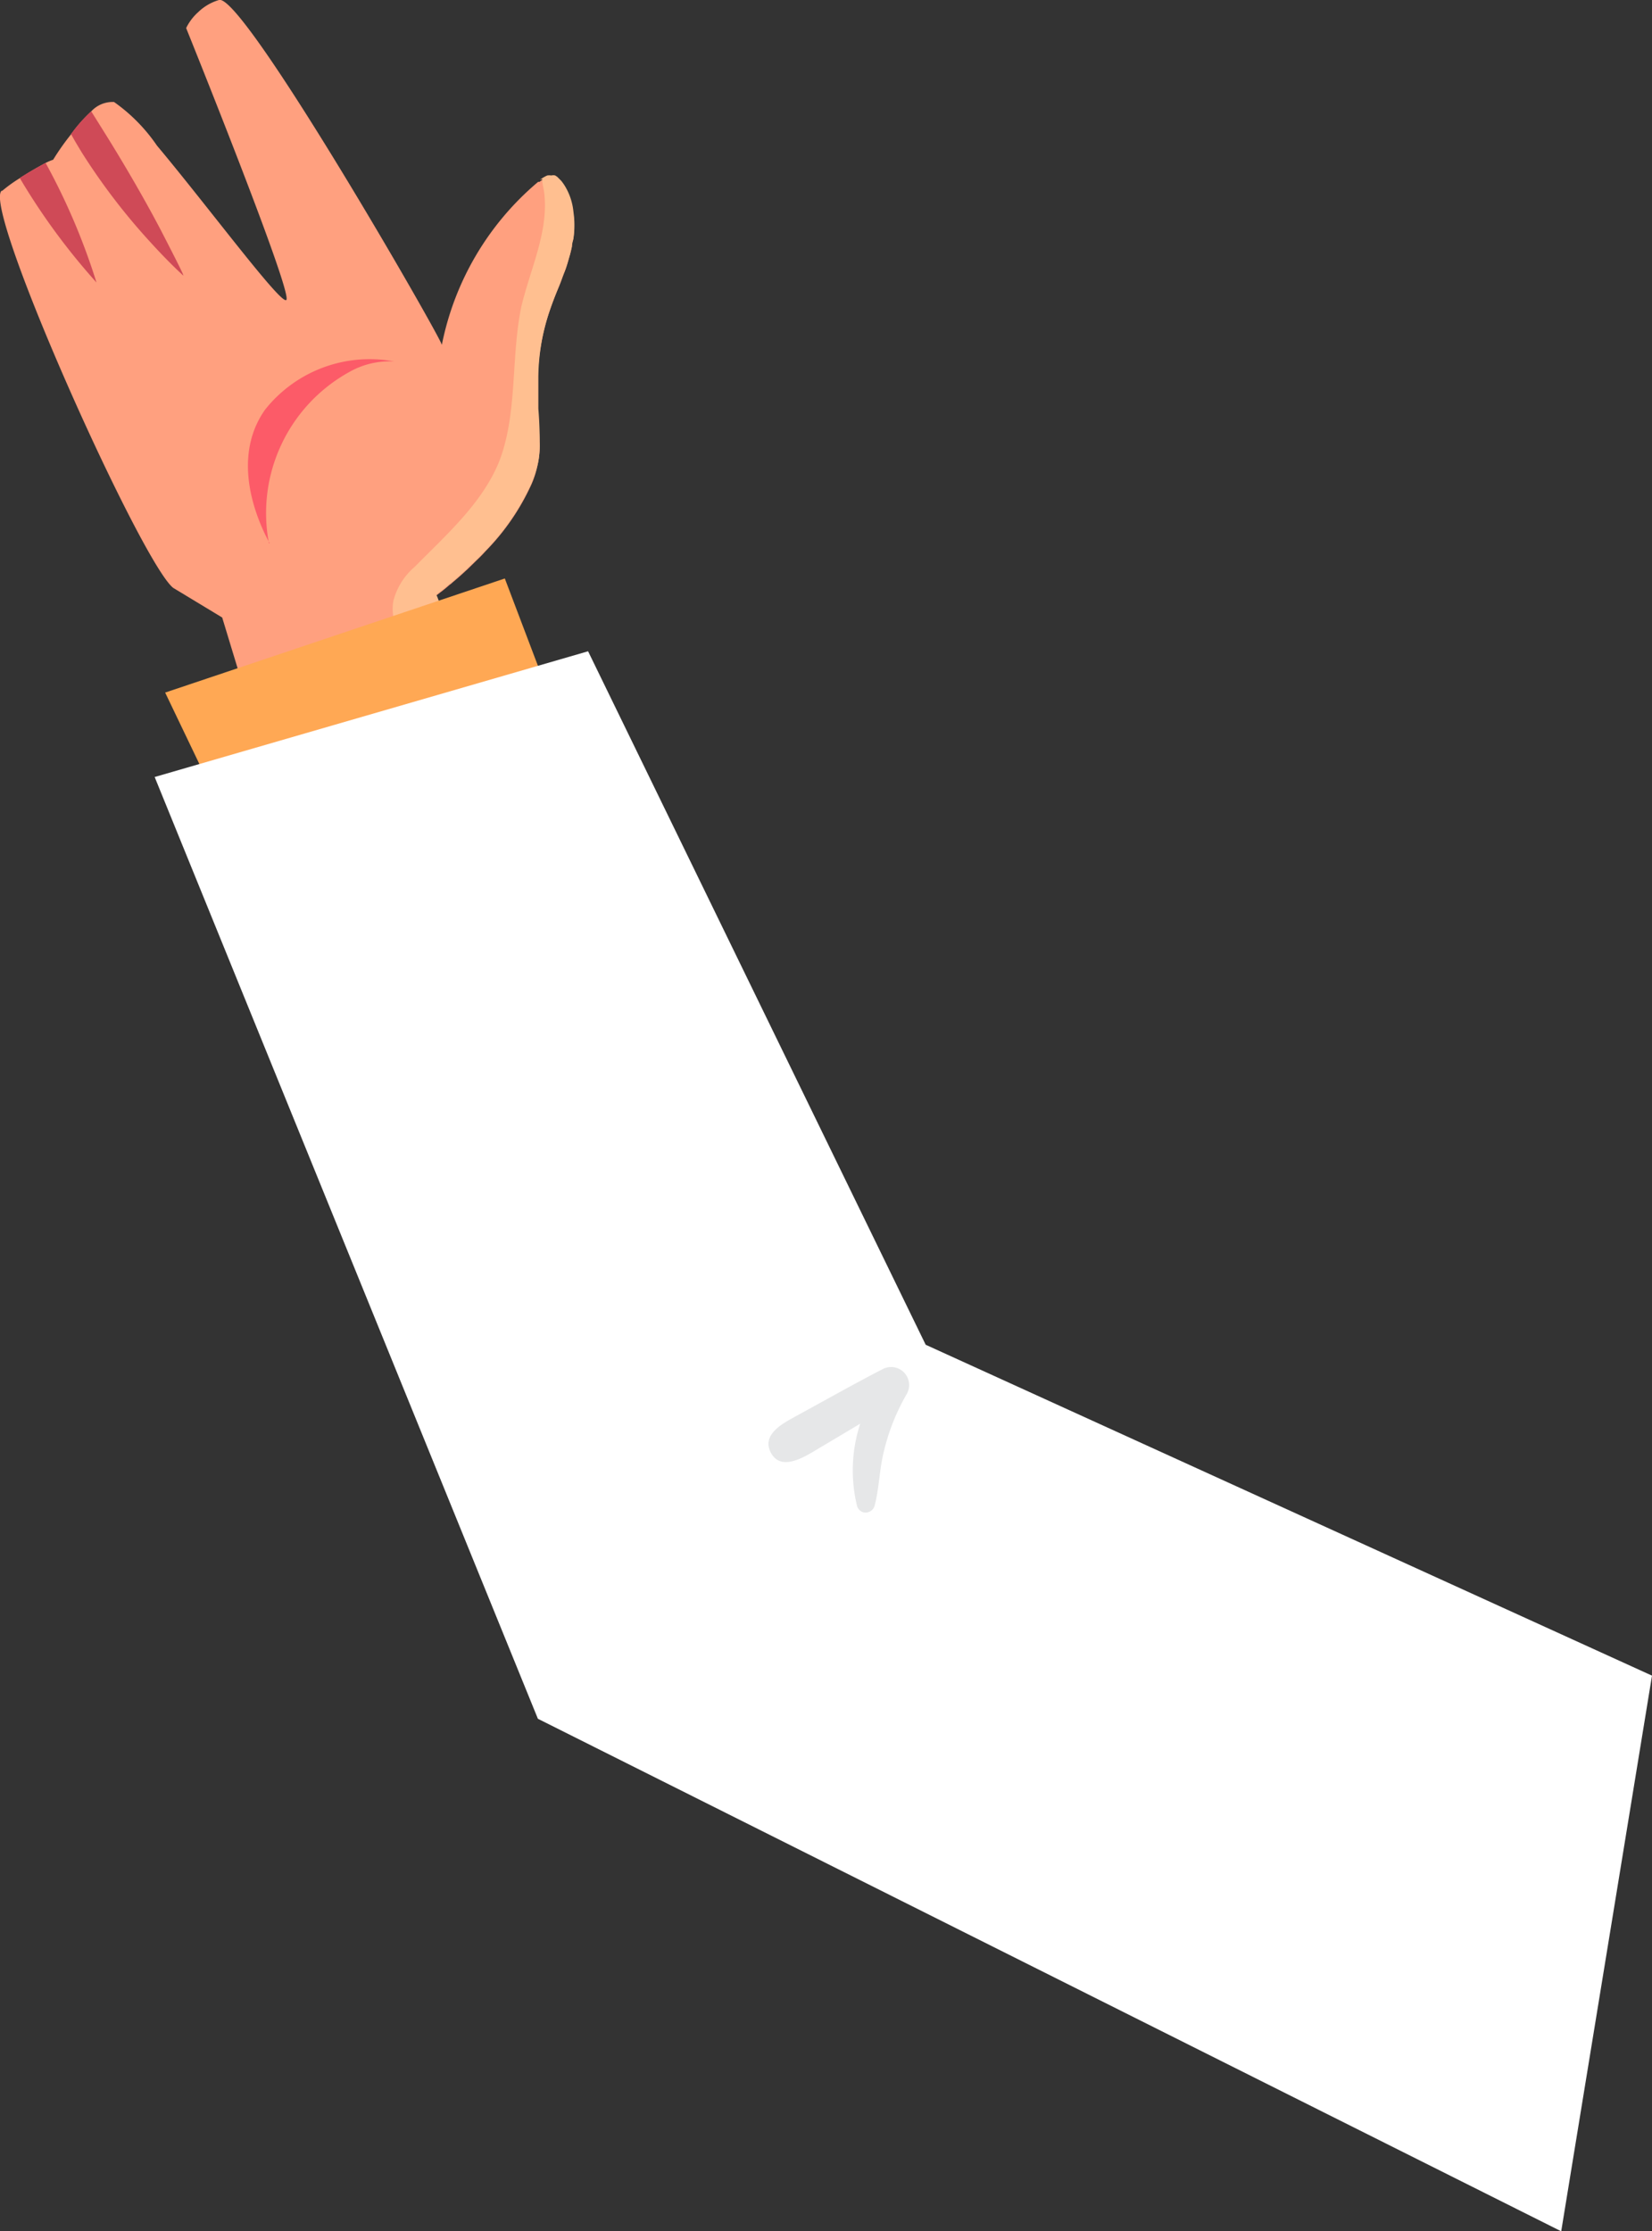 <svg xmlns="http://www.w3.org/2000/svg" viewBox="0 0 72.42 97.78"><rect x="0" y="0" width="72.42" height="97.78" fill="#333333" stroke="none"/><g id="Layer_2" data-name="Layer 2"><g id="Layer_1-2" data-name="Layer 1"><g id="Mask_Group_32785" data-name="Mask Group 32785"><g id="Group_45058" data-name="Group 45058"><g id="Group_45072" data-name="Group 45072"><g id="Group_45071" data-name="Group 45071"><g id="Group_45070" data-name="Group 45070"><path id="Path_591775" data-name="Path 591775" d="M.07,8.36c-.86.75,6.11,16.27,7.52,17.4l2.15,1.3,1,3.29,6.73-2.5,2-.75c-.17-.54-.32-.94-.35-1a0,0,0,0,1,0,0l.17-.13c.11-.08.26-.2.43-.35a.39.39,0,0,0,.1-.08c.18-.15.38-.32.59-.52l.09-.08.43-.42c.13-.12.25-.25.37-.38a10.21,10.21,0,0,0,2-2.92h0a4.17,4.17,0,0,0,.28-.91h0a3.46,3.46,0,0,0,.07-.91c0-.48-.05-1-.07-1.45s0-1,0-1.44a9.65,9.65,0,0,1,.49-2.81c.12-.36.25-.71.4-1.06s.17-.46.27-.7.16-.48.23-.72.06-.23.09-.36,0-.25.07-.38a4,4,0,0,0,0-1.14,3.41,3.41,0,0,0-.33-1.07,2.82,2.82,0,0,0-.21-.31,1.37,1.37,0,0,0-.17-.17l-.09,0a.57.57,0,0,0-.18,0l-.17,0a1.06,1.06,0,0,0-.33.18h0l-.06,0a12.53,12.53,0,0,0-4.22,7.14C19.23,14.62,10.63-.33,9.6,0a2.21,2.21,0,0,0-.91.53,2.28,2.28,0,0,0-.53.7s4.59,11.36,4.4,11.9c-.13.39-3.43-4.07-5.68-6.75A7.5,7.5,0,0,0,5,4.47a1.27,1.27,0,0,0-1,.41,6.76,6.76,0,0,0-.88,1A10.59,10.59,0,0,0,2.33,7,2.45,2.45,0,0,0,2,7.14c-.28.15-.69.38-1.12.66a6.45,6.45,0,0,0-.78.56" style="fill:#ffa07f"/><path id="Path_591776" data-name="Path 591776" d="M3.1,5.85c.15.28.32.56.49.84a27.66,27.66,0,0,0,3,3.92c.8.88,1.37,1.4,1.44,1.46s-.36-.78-.9-1.83S5.7,7.61,4.7,6L4,4.88a6.29,6.29,0,0,0-.89,1" style="fill:#cf4a57"/><path id="Path_591777" data-name="Path 591777" d="M.86,7.79a28.67,28.67,0,0,0,3.37,4.59A28.54,28.54,0,0,0,2,7.14c-.28.15-.7.38-1.12.65" style="fill:#cf4a57"/><path id="Path_591778" data-name="Path 591778" d="M23.77,7.85c0,.22.07.42.09.63.19,1.67-.6,3.28-1,4.93-.48,2.28-.15,4.73-1,6.87-.76,1.81-2.3,3.16-3.68,4.56a2.93,2.93,0,0,0-.94,1.51,2.15,2.15,0,0,0,0,.67,5.53,5.53,0,0,0,.24.79,0,0,0,0,0,0,0l2-.74c-.18-.54-.32-1-.36-1v0l.17-.14c.12-.09.26-.2.43-.35l.1-.07.59-.52a.34.34,0,0,0,.08-.09c.14-.12.29-.27.44-.41l.37-.38a10.26,10.26,0,0,0,2-2.93h0a5.06,5.06,0,0,0,.29-.91h0a4,4,0,0,0,.07-.92q0-.72-.06-1.44c0-.48,0-1,0-1.44a9.31,9.31,0,0,1,.48-2.81c.12-.36.26-.71.4-1.06s.18-.47.27-.7.16-.48.23-.72l.09-.37c0-.12.05-.24.07-.37a4,4,0,0,0,0-1.14,2.67,2.67,0,0,0-.33-1.07,2.11,2.11,0,0,0-.21-.31l-.17-.17-.09-.06a.32.32,0,0,0-.17,0,.57.57,0,0,0-.18,0,1.5,1.5,0,0,0-.32.19" style="fill:#ffbf90"/><path id="Path_591779" data-name="Path 591779" d="M11.79,23.81a7.06,7.06,0,0,1,3.49-7.49,3.58,3.58,0,0,1,2-.48,5.85,5.85,0,0,0-5.65,2.1c-1.24,1.73-.81,4,.19,5.87" style="fill:#fc5b68"/><path id="Path_591780" data-name="Path 591780" d="M7.24,30.35l2.19,4.57L23.78,29.7l-1.65-4.35Z" style="fill:#ffa854"/><path id="Path_591781" data-name="Path 591781" d="M72.42,73.43,40.58,58.93,25.78,28.54l-19,5.51,16.8,41.27L68.44,97.78Z" style="fill:#fff"/><path id="Path_591782" data-name="Path 591782" d="M35,62c1.23-.67,2.45-1.36,3.69-2a.79.79,0,0,1,1.07,1.07,9.27,9.27,0,0,0-1,2.48c-.21.8-.21,1.64-.42,2.44a.41.41,0,0,1-.5.28.4.4,0,0,1-.27-.28,6.58,6.58,0,0,1,.14-3.6l-1.68,1c-.53.3-1.72,1.18-2.22.3S34.48,62.3,35,62" style="fill:#e6e7e8"/></g></g></g></g></g></g></g></svg>